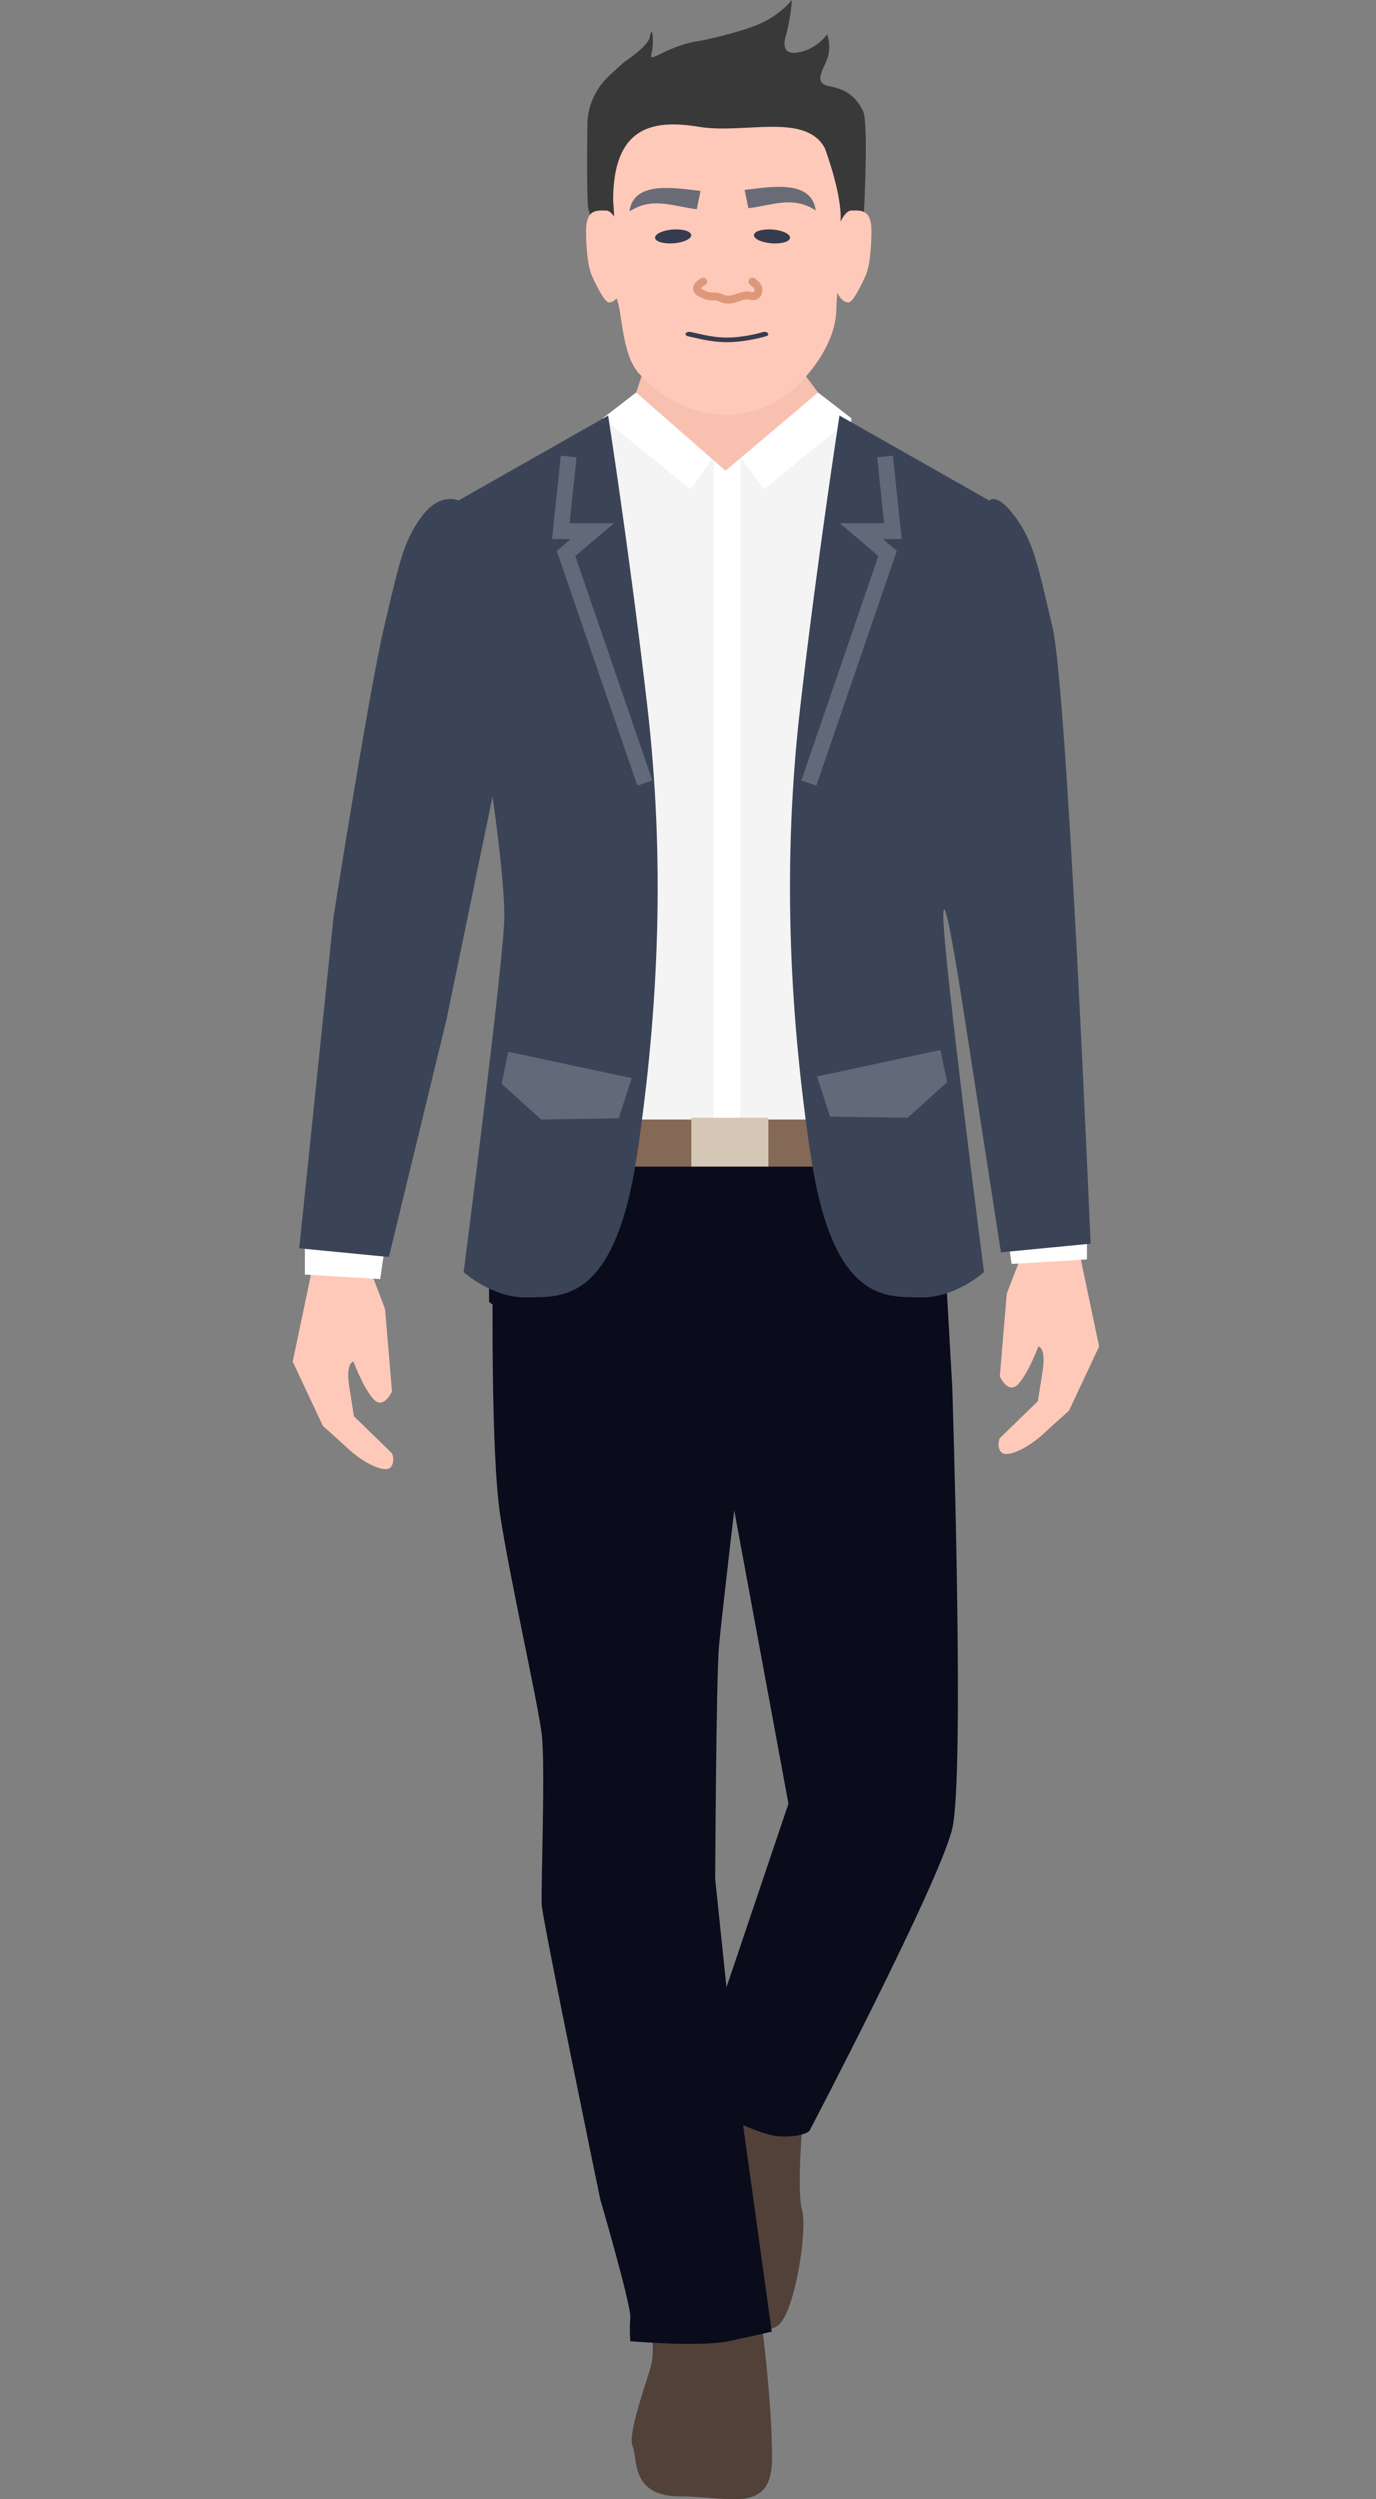 <svg width="87" height="158" viewBox="0 0 87 158" fill="none" xmlns="http://www.w3.org/2000/svg">
<rect x="0" y="0" width="87" height="158" fill="#808080" stroke="none"/>
<g clip-path="url(#clip0_1_5529)">
<path d="M41.165 147.383C41.165 147.383 41.416 148.541 41.165 149.538C40.913 150.536 39.655 153.891 39.997 154.659C40.34 155.426 39.836 157.826 42.996 157.826C46.156 157.826 48.813 158.984 48.813 155.419C48.813 151.854 48.198 147.243 48.198 147.243L41.165 147.376V147.383Z" fill="#514139"/>
<path d="M50.715 134.56C50.715 134.56 50.379 138.592 50.715 139.75C51.05 140.908 50.323 145.826 49.302 146.922C48.282 148.017 45.317 146.196 45.317 146.196V133.465L50.715 134.567V134.56Z" fill="#514139"/>
<path d="M49.856 114.02L43.565 132.657C43.565 132.657 47.724 134.978 49.23 135.062C50.736 135.146 51.175 134.728 51.175 134.728C51.175 134.728 59.412 118.997 60.21 115.602C61.008 112.208 60.21 87.751 60.21 87.751L59.591 76.725L45.421 90.065L49.848 114.013L49.856 114.02Z" fill="#0A0B1B"/>
<path d="M31.151 81.32C31.151 81.32 31.03 91.887 31.625 95.799C32.219 99.712 34.011 107.654 34.252 109.638C34.493 111.622 34.192 119.425 34.252 120.435C34.312 121.444 37.948 139.028 37.948 139.028C37.948 139.028 39.912 145.752 39.852 146.525C39.792 147.298 39.852 148.015 39.852 148.015C39.852 148.015 44.203 148.398 46.055 148.015C47.906 147.632 48.794 147.409 48.794 147.409L46.408 130.208L45.219 118.792C45.219 118.792 45.279 106.053 45.46 104.069C45.641 102.085 46.589 94.059 46.589 94.059L31.151 81.314V81.32Z" fill="#0A0B1B"/>
<path d="M40.219 73.716H58.952L59.692 89.001L45.967 93.751L30.923 82.311V73.428L40.219 73.716Z" fill="#0A0B1B"/>
<path d="M53.826 71.574H38.117V26.439L46.073 27.835L53.826 26.439V71.574Z" fill="#F4F4F4"/>
<path d="M23.568 80.72L24.344 82.75L24.785 87.975C24.785 87.975 24.233 89.203 23.568 88.407C22.904 87.612 22.352 86.084 22.352 86.084C22.352 86.084 21.856 86.098 22.072 87.612L22.38 89.544L24.792 91.888C24.792 91.888 25.015 92.446 24.68 92.781C24.344 93.116 23.072 92.572 22.023 91.602C20.975 90.633 20.415 90.151 20.415 90.151L18.507 86.084L19.695 80.427L23.568 80.713V80.72Z" fill="#FFC9B9"/>
<path d="M19.276 78.92V80.58L24.037 80.866L24.289 79.143L19.276 78.92Z" fill="white"/>
<path d="M64.431 79.764L63.655 81.794L63.215 87.019C63.215 87.019 63.767 88.246 64.431 87.451C65.095 86.656 65.648 85.128 65.648 85.128C65.648 85.128 66.144 85.142 65.927 86.656L65.62 88.588L63.208 90.932C63.208 90.932 62.984 91.49 63.32 91.825C63.655 92.16 64.928 91.616 65.976 90.646C67.025 89.677 67.584 89.195 67.584 89.195L69.493 85.128L68.304 79.471L64.431 79.757V79.764Z" fill="#FFC9B9"/>
<path d="M68.724 77.964V79.624L63.963 79.91L63.711 78.187L68.724 77.964Z" fill="white"/>
<path d="M40.221 24.814L38.117 26.439L43.654 30.938L45.87 27.82L40.221 24.814Z" fill="white"/>
<path d="M51.722 24.814L53.826 26.439L48.289 30.938L46.073 27.82L51.722 24.814Z" fill="white"/>
<path d="M46.807 28.859H45.129V71.574H46.807V28.859Z" fill="white"/>
<path d="M52.351 70.778H39.25V73.757H52.351V70.778Z" fill="#846956"/>
<path d="M48.583 70.667H43.71V73.75H48.583V70.667Z" fill="#D4C7B6"/>
<path d="M68.962 78.627L63.285 79.178L60.985 64.312C60.985 64.312 59.643 55.438 59.643 57.936C59.643 60.433 62.215 80.426 62.215 80.426C62.215 80.426 60.391 82.073 58.231 82.024C56.07 81.975 52.666 82.456 51.254 73.018C49.841 63.579 49.506 54.211 50.589 44.765C51.673 35.319 53.078 26.271 53.078 26.271L62.544 31.643C62.544 31.643 63.005 31.078 64.173 32.661C65.341 34.245 65.585 35.571 66.543 39.631C67.501 43.691 68.955 78.627 68.955 78.627H68.962Z" fill="#3B4457"/>
<path d="M18.912 78.919L24.589 79.471L28.231 64.458L31.14 50.374C31.14 50.374 31.888 55.438 31.888 57.936C31.888 60.433 29.315 80.426 29.315 80.426C29.315 80.426 31.14 82.073 33.3 82.024C35.46 81.975 38.865 82.456 40.277 73.018C41.689 63.579 42.025 54.211 40.941 44.765C39.857 35.319 38.452 26.271 38.452 26.271L28.986 31.643C28.986 31.643 27.826 31.078 26.658 32.661C25.491 34.245 25.246 35.571 24.288 39.631C23.331 43.691 21.093 57.936 21.093 57.936L18.919 78.913L18.912 78.919Z" fill="#3B4457"/>
<path opacity="0.2" d="M35.956 28.859L35.46 33.582H37.452L35.788 34.991L40.773 49.508" stroke="white" stroke-miterlimit="10"/>
<path opacity="0.2" d="M55.959 28.859L56.455 33.582H54.462L56.119 34.991L51.142 49.508" stroke="white" stroke-miterlimit="10"/>
<path opacity="0.2" d="M32.132 66.495L31.72 68.525L34.215 70.778L39.116 70.702L39.941 68.162L32.132 66.495Z" fill="white"/>
<path opacity="0.2" d="M59.461 66.384L59.881 68.421L57.385 70.667L52.484 70.597L51.659 68.058L59.461 66.384Z" fill="white"/>
<path d="M40.222 24.814L40.774 23.14H50.471L51.722 24.814L45.87 29.76L40.222 24.814Z" fill="#F8C0AF"/>
<path d="M44.374 2.56C44.374 2.56 46.457 2.142 47.869 1.577C49.281 1.012 50.071 0 50.071 0C50.071 0 50.001 1.172 49.687 2.253C49.435 3.111 49.722 3.544 50.749 3.251C51.777 2.958 52.294 2.17 52.294 2.17C52.294 2.17 52.602 2.958 52.294 3.746C51.987 4.534 51.407 5.274 52.504 5.469C53.602 5.665 54.147 6.209 54.56 6.997C54.972 7.785 54.56 14.684 54.56 14.684L53.12 15.57C53.12 15.57 52.305 8.718 50.865 8.523C49.425 8.327 45.401 8.085 44.374 8.183C43.346 8.281 39.641 12.32 39.641 12.32L39.123 15.57C39.123 15.57 37.271 14.587 37.166 12.913C37.103 11.887 37.117 9.529 37.138 7.862C37.152 6.683 37.662 5.567 38.557 4.751L39.431 3.948C39.431 3.948 40.969 2.937 41.074 2.372C41.27 1.374 41.367 2.776 41.179 3.453C41.004 4.06 42.332 2.79 44.367 2.567L44.374 2.56Z" fill="#393939"/>
<path d="M52.152 9.37C52.152 9.37 53.403 12.673 53.11 14.308C53.194 15.207 52.94 16.001 53.123 16.887C53.123 17.109 52.914 18.242 52.875 19.63C52.803 22.111 50.543 24.339 49.995 24.743C46.822 27.303 42.809 26.299 40.392 23.603C39.278 22.359 39.356 19.649 38.978 18.854C38.841 18.568 38.932 14.393 38.77 12.758V12.354C38.893 7.898 41.408 7.56 44.229 8.022C47.05 8.485 50.934 7.097 52.152 9.37Z" fill="#FFC9B9"/>
<path fill-rule="evenodd" clip-rule="evenodd" d="M43.358 21.079C43.4 21.003 43.534 20.962 43.659 20.987C43.789 21.014 43.926 21.045 44.069 21.077C44.614 21.2 45.248 21.344 45.961 21.344C46.86 21.344 47.853 21.111 48.232 20.995C48.35 20.959 48.493 20.988 48.551 21.06C48.61 21.132 48.562 21.22 48.445 21.256C48.032 21.382 46.964 21.635 45.961 21.635C45.153 21.635 44.415 21.467 43.867 21.343C43.736 21.313 43.616 21.285 43.508 21.263C43.384 21.238 43.316 21.155 43.358 21.079Z" fill="#363C4E"/>
<path d="M39.593 16.589C39.593 17.991 39.103 19.121 38.509 19.121C38.222 19.121 37.705 18.047 37.425 17.433C37.118 16.756 37.055 15.34 37.055 14.608C37.055 13.206 37.726 13.31 38.327 13.31C38.928 13.31 39.599 15.187 39.599 16.589H39.593Z" fill="#FFC9B9"/>
<path d="M52.561 16.589C52.561 17.991 53.05 19.121 53.644 19.121C53.931 19.121 54.448 18.047 54.728 17.433C55.035 16.756 55.099 15.34 55.099 14.608C55.099 13.206 54.427 13.31 53.826 13.31C53.225 13.31 52.554 15.187 52.554 16.589H52.561Z" fill="#FFC9B9"/>
<path d="M44.458 17.803C44.458 17.803 43.696 18.207 44.311 18.528C44.926 18.849 45.031 18.696 45.318 18.752C45.605 18.807 45.814 19.017 46.276 18.919C46.737 18.821 47.059 18.591 47.478 18.71C47.898 18.828 47.989 18.417 47.947 18.228C47.905 18.04 47.576 17.803 47.576 17.803" stroke="#DC9879" stroke-width="0.5" stroke-linecap="round" stroke-linejoin="round"/>
<path d="M51.575 13.303C51.31 11.266 48.513 11.859 47.08 12.006L47.318 13.164C48.884 12.976 50.114 12.362 51.575 13.303Z" fill="#696C76"/>
<path d="M44.055 13.227L44.293 12.069C42.86 11.93 40.063 11.337 39.798 13.367C41.259 12.425 42.489 13.039 44.055 13.227Z" fill="#696C76"/>
<path d="M49.953 15.036C49.972 14.795 49.475 14.56 48.845 14.511C48.214 14.463 47.688 14.618 47.669 14.859C47.651 15.1 48.147 15.335 48.778 15.383C49.409 15.432 49.935 15.277 49.953 15.036Z" fill="#363C4E"/>
<path d="M41.418 15.036C41.399 14.795 41.896 14.56 42.526 14.511C43.157 14.463 43.684 14.618 43.702 14.859C43.72 15.1 43.224 15.335 42.593 15.383C41.962 15.432 41.436 15.277 41.418 15.036Z" fill="#363C4E"/>
</g>
<defs>
<clipPath id="clip0_1_5529">
<rect width="86" height="158" fill="white" transform="translate(0.5)"/>
</clipPath>
</defs>
</svg>
